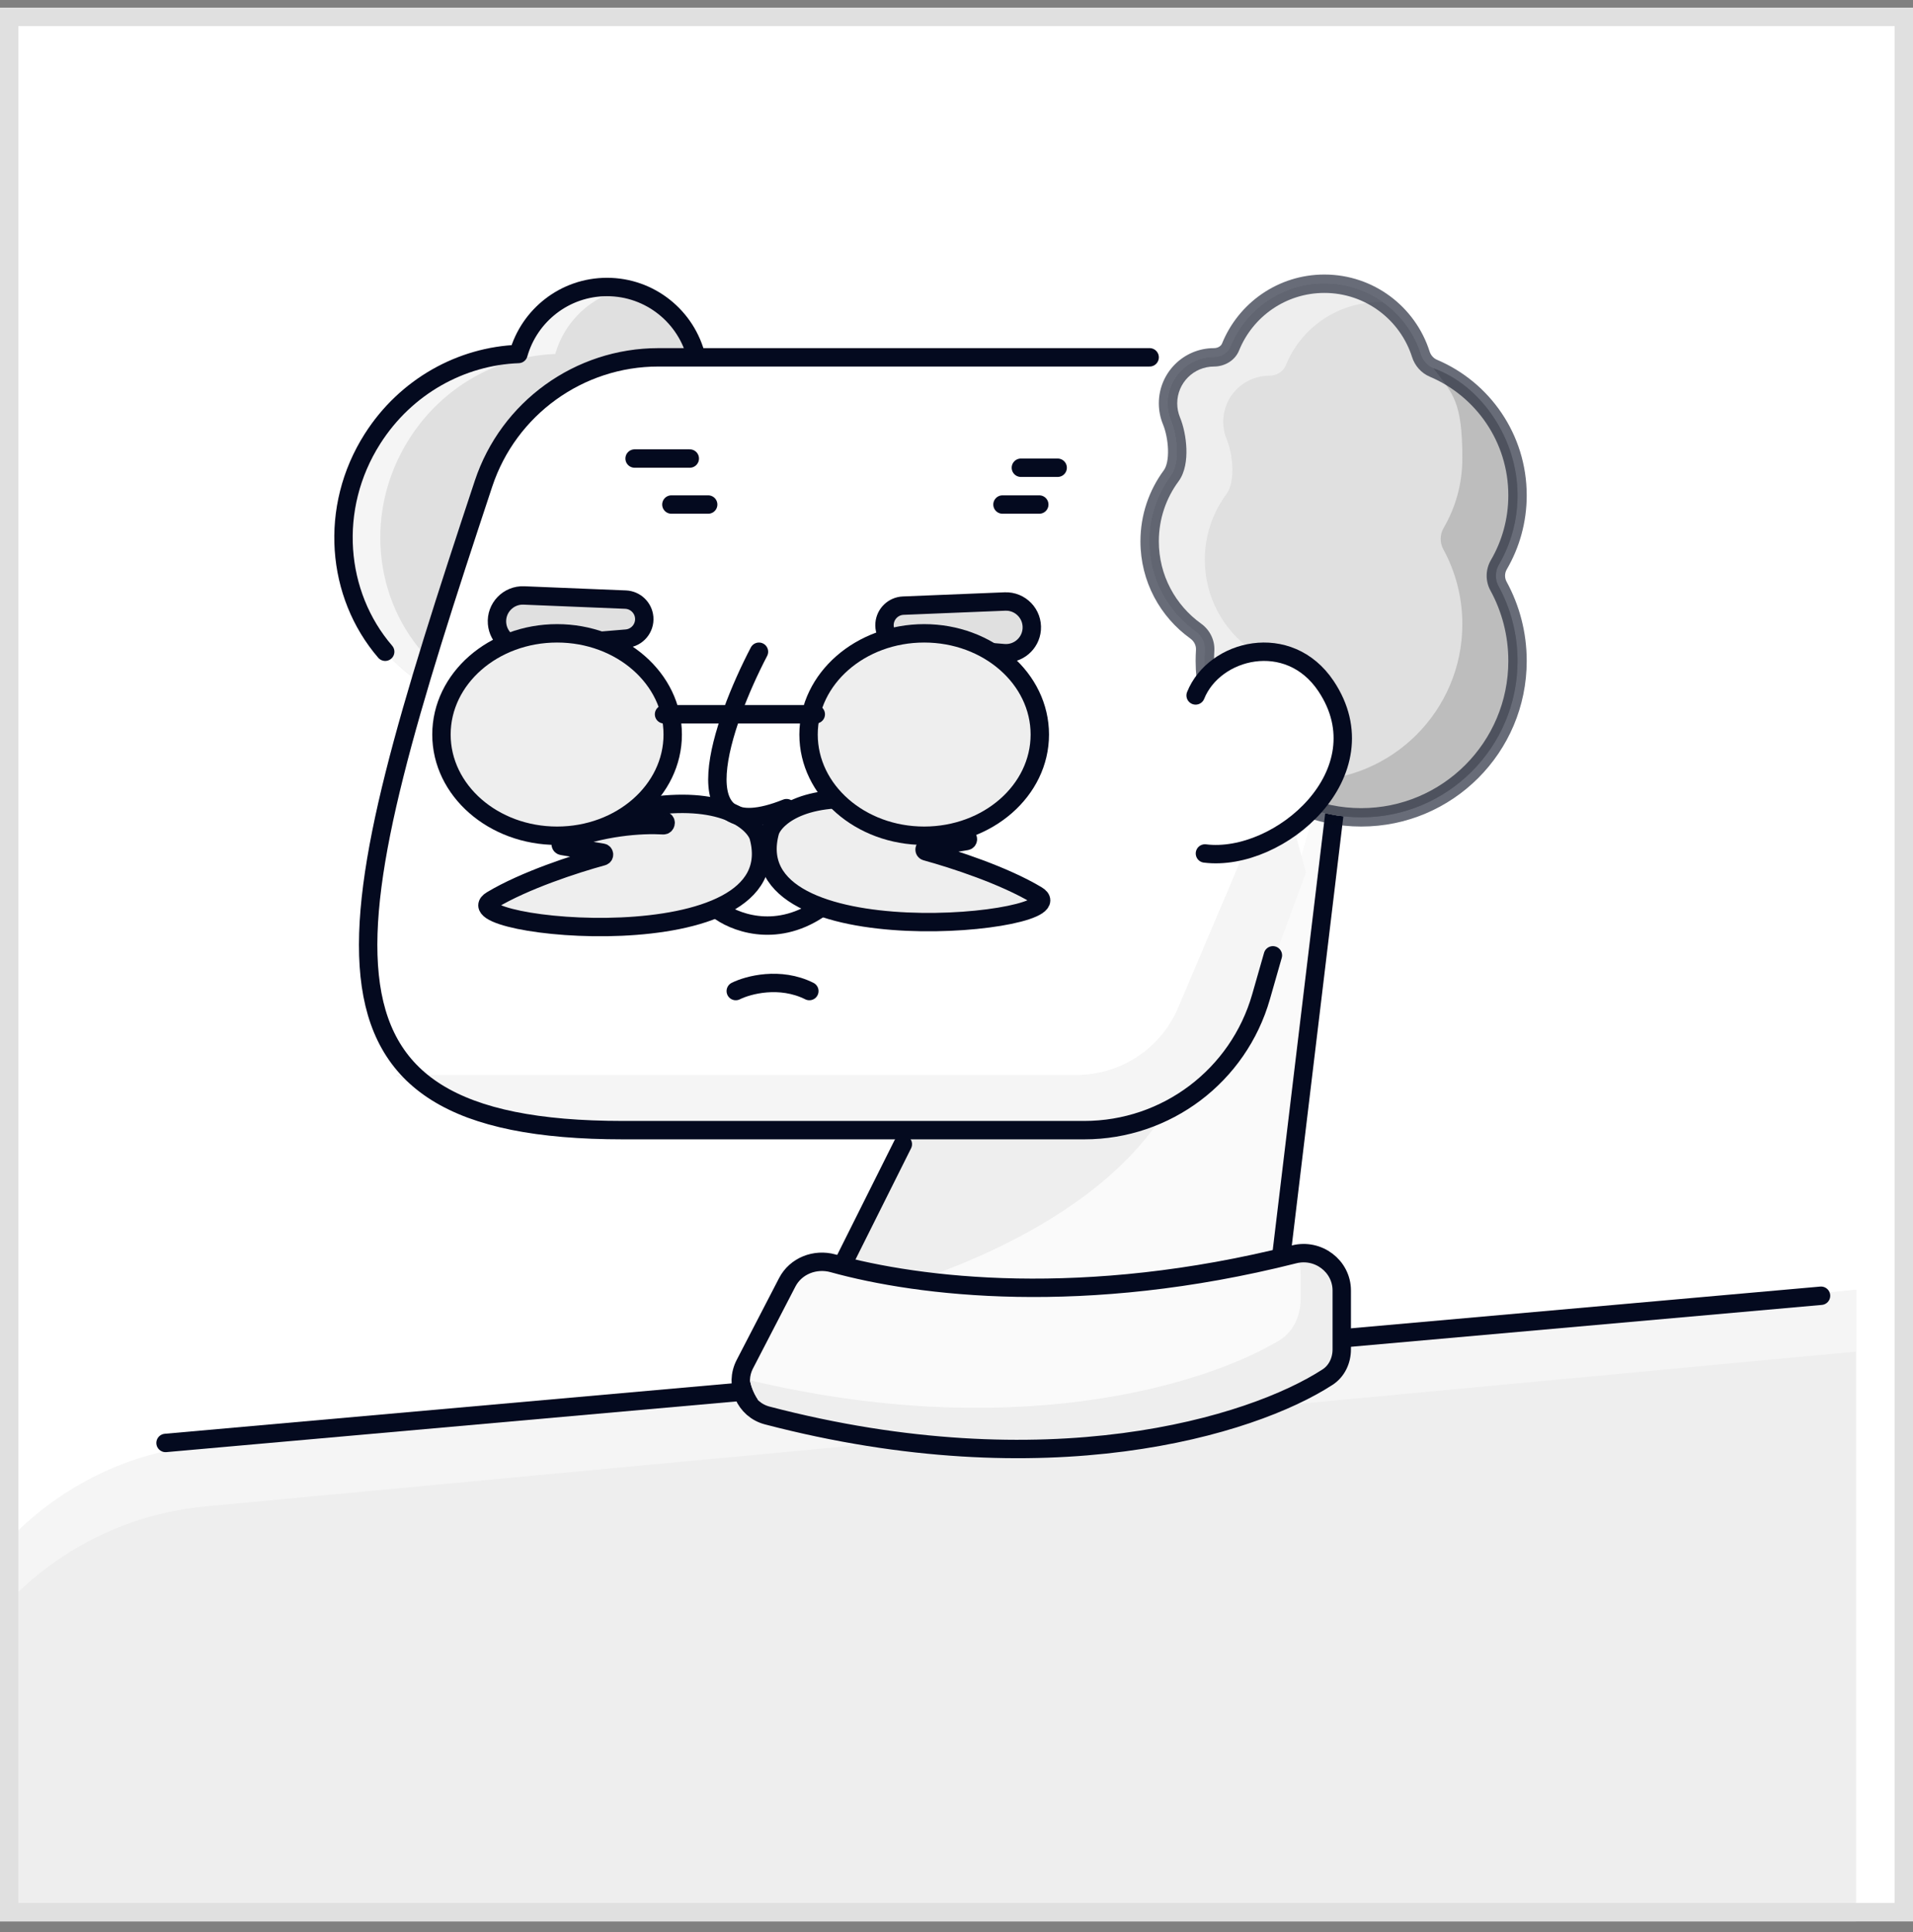<svg xmlns="http://www.w3.org/2000/svg" width="104" height="105" viewBox="0 0 104 105" fill="none"><rect x="0" y="0" width="104" height="105" fill="#808080" stroke="none"/><g><rect y="0.42" width="104" height="104" fill="white"></rect><path fill-rule="evenodd" d="M22.834 37.085C23.801 33.836 24.975 30.24 26.288 26.282C27.645 22.191 31.479 19.42 35.789 19.42H37.861C37.331 17.227 35.356 15.597 33 15.597C30.71 15.597 28.779 17.137 28.187 19.238C25.099 19.351 22.074 20.98 20.248 23.851C17.38 28.363 18.544 34.251 22.834 37.085Z" fill="#E0E0E0"></path><path fill-rule="evenodd" d="M23.238 35.748C23.1 36.2 22.965 36.646 22.834 37.085C18.544 34.251 17.38 28.363 20.248 23.851C22.074 20.98 25.099 19.351 28.187 19.238C28.779 17.137 30.71 15.597 33 15.597C33.343 15.597 33.677 15.632 34 15.697C32.162 16.07 30.691 17.451 30.187 19.238C27.099 19.351 24.074 20.98 22.248 23.851C19.776 27.74 20.299 32.651 23.238 35.748Z" fill="#F5F5F5"></path><path d="M37.86 19.42C37.331 17.227 35.355 15.597 32.999 15.597C30.709 15.597 28.779 17.137 28.186 19.238C25.098 19.351 22.074 20.98 20.248 23.851C17.861 27.605 18.266 32.312 20.941 35.42" stroke="#040A1F" stroke-linecap="round" stroke-linejoin="round"></path><path d="M49.5 61.42L46 67.92L56.5 71.92L69.5 68.42L72.5 44.42L71 43.92L61 61.42H49.5Z" fill="#FAFAFA"></path><path fill-rule="evenodd" d="M49.249 61.597L44.546 71.003C49.272 70.131 58.77 67.073 63 60.92L55.381 61.166C54.455 61.447 53.477 61.597 52.472 61.597H49.249Z" fill="#EEEEEE"></path><path d="M73.288 38.042L69.172 72.293M49.083 62.183L42.816 74.716" stroke="#040A1F" stroke-linecap="round" stroke-linejoin="round"></path><path d="M33.864 61.42C15.367 61.42 18.173 50.747 26.288 26.282C27.645 22.191 31.479 19.42 35.789 19.42H67.89C73.206 19.42 77.044 24.509 75.581 29.621L68.557 54.171C67.329 58.462 63.411 61.42 58.948 61.42H33.864Z" fill="white"></path><path d="M67.45 57.004L71 47.42L69.5 41.92L64.051 54.763C63.111 56.98 60.936 58.42 58.528 58.42H21.5L24.77 60.464C25.247 60.762 25.798 60.92 26.36 60.92H61.824C64.334 60.92 66.579 59.358 67.45 57.004Z" fill="#F5F5F5"></path><path d="M27.022 33.884C26.951 33.041 27.635 32.326 28.481 32.361L34.007 32.587C34.542 32.608 34.978 33.026 35.023 33.559C35.071 34.144 34.637 34.658 34.053 34.707L28.541 35.168C27.767 35.233 27.086 34.658 27.022 33.884Z" fill="#E0E0E0"></path><path d="M27.022 33.884C26.951 33.041 27.635 32.326 28.481 32.361L34.007 32.587C34.542 32.608 34.978 33.026 35.023 33.559V33.559C35.071 34.144 34.637 34.658 34.053 34.707L28.541 35.168C27.767 35.233 27.086 34.658 27.022 33.884V33.884Z" stroke="#040A1F" stroke-linejoin="round"></path><path d="M56.09 34.212C56.16 33.369 55.476 32.655 54.631 32.69L49.104 32.915C48.569 32.937 48.134 33.354 48.089 33.888C48.04 34.473 48.474 34.986 49.059 35.035L54.571 35.497C55.345 35.562 56.025 34.986 56.09 34.212Z" fill="#E0E0E0"></path><path d="M56.09 34.212C56.16 33.369 55.476 32.655 54.631 32.69L49.104 32.915C48.569 32.937 48.134 33.354 48.089 33.888V33.888C48.04 34.473 48.474 34.986 49.059 35.035L54.571 35.497C55.345 35.562 56.025 34.986 56.09 34.212V34.212Z" stroke="#040A1F" stroke-linejoin="round"></path><circle cx="28.5" cy="39.457" r="1.5" fill="#040A1F"></circle><circle cx="49.5" cy="39.457" r="1.5" fill="#040A1F"></circle><path d="M62.5 19.42H35.789C31.479 19.42 27.645 22.191 26.288 26.282C18.173 50.747 15.367 61.42 33.864 61.42C45.376 61.42 53.573 61.42 58.948 61.42C63.411 61.42 67.329 58.462 68.557 54.171L69.201 51.92" stroke="#040A1F" stroke-linecap="round" stroke-linejoin="round"></path><path d="M35.415 43.81C39.313 43.276 40.912 44.631 41.227 45.42C43.227 52.42 24.227 50.42 26.727 48.92C28.098 48.097 30.017 47.384 31.518 46.91C31.9 46.789 31.868 46.193 31.473 46.127C31.108 46.066 31.058 45.592 31.411 45.48C32.834 45.027 34.169 44.865 35.191 44.839C35.457 44.832 35.587 44.349 35.349 44.231C35.15 44.131 35.195 43.84 35.415 43.81Z" fill="#EEEEEE"></path><path d="M41.261 35.42C39.261 39.253 36.761 46.32 42.761 43.92" stroke="#040A1F" stroke-linecap="round" stroke-linejoin="round"></path><path d="M47.686 43.541C43.788 43.007 42.19 44.363 41.874 45.151C39.874 52.151 58.874 50.151 56.374 48.651C55.004 47.829 53.085 47.116 51.584 46.641C51.201 46.52 51.233 45.925 51.629 45.859C51.993 45.798 52.043 45.323 51.691 45.211C50.268 44.758 48.933 44.596 47.911 44.57C47.645 44.564 47.515 44.081 47.753 43.962C47.952 43.862 47.907 43.571 47.686 43.541Z" fill="#EEEEEE"></path><path d="M35.025 43.868C39.207 43.186 40.901 44.605 41.227 45.42C43.227 52.42 24.227 50.42 26.727 48.92C28.522 47.843 31.258 46.953 32.763 46.542C32.868 46.513 32.86 46.358 32.753 46.341L30.564 45.976C30.465 45.959 30.45 45.826 30.543 45.789C32.747 44.913 34.852 44.782 36.067 44.851C36.182 44.858 36.235 44.674 36.132 44.622L34.995 44.054C34.91 44.011 34.93 43.884 35.025 43.868Z" stroke="#040A1F" stroke-linejoin="round"></path><path d="M48.077 43.6C43.894 42.918 42.2 44.337 41.874 45.151C39.874 52.151 58.874 50.151 56.374 48.651C54.579 47.574 51.844 46.685 50.339 46.273C50.234 46.244 50.242 46.09 50.349 46.072L52.538 45.707C52.636 45.691 52.651 45.558 52.559 45.521C50.354 44.645 48.25 44.513 47.035 44.583C46.92 44.589 46.867 44.405 46.969 44.354L48.106 43.785C48.192 43.742 48.172 43.615 48.077 43.6Z" stroke="#040A1F" stroke-linejoin="round"></path><path d="M39 49.42C39.833 50.087 42.1 51.02 44.5 49.42" stroke="#040A1F" stroke-linecap="round" stroke-linejoin="round"></path><path d="M40 53.862C40.667 53.529 42.4 53.062 44 53.862" stroke="#040A1F" stroke-linecap="round" stroke-linejoin="round"></path><path d="M34.5 24.92H37.5" stroke="#040A1F" stroke-linecap="round" stroke-linejoin="round"></path><path d="M36.5 27.42H38.5" stroke="#040A1F" stroke-linecap="round" stroke-linejoin="round"></path><path d="M55.5 25.42H57.5" stroke="#040A1F" stroke-linecap="round" stroke-linejoin="round"></path><path d="M54.5 27.42H56.5" stroke="#040A1F" stroke-linecap="round" stroke-linejoin="round"></path><path fill-rule="evenodd" d="M72 15.42C74.657 15.42 76.873 17.303 77.388 19.808C80.359 20.805 82.5 23.613 82.5 26.92C82.5 28.54 81.987 30.04 81.114 31.265C81.99 32.602 82.5 34.202 82.5 35.92C82.5 40.614 78.694 44.42 74 44.42C69.306 44.42 65.5 40.614 65.5 35.92C65.5 35.495 65.531 35.077 65.591 34.669C63.748 33.645 62.5 31.678 62.5 29.42C62.5 27.272 63.629 25.388 65.325 24.328C64.272 24.033 63.5 23.067 63.5 21.92C63.5 20.539 64.619 19.42 66 19.42C66.236 19.42 66.465 19.453 66.681 19.514C67.303 17.157 69.448 15.42 72 15.42Z" fill="white"></path><path fill-rule="evenodd" d="M72 15.42C74.456 15.42 76.536 17.029 77.242 19.251C77.35 19.591 77.598 19.873 77.926 20.012C80.614 21.152 82.5 23.816 82.5 26.92C82.5 28.295 82.13 29.583 81.484 30.691C81.277 31.047 81.267 31.49 81.465 31.852C82.125 33.06 82.5 34.446 82.5 35.92C82.5 40.614 78.694 44.42 74 44.42C69.306 44.42 65.5 40.614 65.5 35.92C65.5 35.731 65.506 35.543 65.518 35.357C65.546 34.941 65.346 34.542 65.007 34.299C63.489 33.21 62.5 31.431 62.5 29.42C62.5 28.086 62.935 26.854 63.671 25.858C64.188 25.159 64.02 23.677 63.688 22.873C63.567 22.58 63.5 22.258 63.5 21.92C63.5 20.539 64.619 19.42 66 19.42C66.379 19.42 66.757 19.211 66.899 18.86C67.714 16.843 69.691 15.42 72 15.42Z" fill="#E0E0E0"></path><path fill-rule="evenodd" d="M75.167 16.422C74.271 15.791 73.179 15.42 72 15.42C69.691 15.42 67.714 16.843 66.899 18.86C66.757 19.211 66.379 19.42 66 19.42C64.619 19.42 63.5 20.539 63.5 21.92C63.5 22.258 63.567 22.58 63.688 22.873C64.02 23.677 64.188 25.159 63.671 25.858C62.935 26.854 62.5 28.086 62.5 29.42C62.5 31.431 63.489 33.21 65.007 34.299C65.346 34.542 65.546 34.941 65.518 35.357C65.506 35.543 65.5 35.731 65.5 35.92C65.5 40.227 68.703 43.786 72.857 44.344C70.258 42.89 68.5 40.11 68.5 36.92C68.5 36.731 68.506 36.543 68.518 36.357C68.546 35.941 68.346 35.542 68.007 35.299C66.489 34.21 65.5 32.431 65.5 30.42C65.5 29.086 65.935 27.854 66.671 26.858C67.188 26.159 67.02 24.677 66.688 23.873C66.567 23.58 66.5 23.258 66.5 22.92C66.5 21.539 67.619 20.42 69 20.42C69.379 20.42 69.757 20.211 69.899 19.86C70.714 17.843 72.691 16.42 75 16.42C75.056 16.42 75.111 16.421 75.167 16.422Z" fill="#EEEEEE"></path><path d="M67.897 41.835C69.442 43.429 71.605 44.42 74 44.42C78.695 44.42 82.5 40.614 82.5 35.92C82.5 34.446 82.125 33.06 81.465 31.851C81.268 31.489 81.277 31.047 81.484 30.691C82.13 29.583 82.5 28.295 82.5 26.92C82.5 23.816 80.501 20.92 77.926 20.012C79.001 21.42 79.5 21.816 79.5 24.92C79.5 26.295 79.13 27.583 78.484 28.691C78.277 29.047 78.268 29.489 78.465 29.851C79.125 31.06 79.5 32.446 79.5 33.92C79.5 38.614 75.695 42.42 71 42.42C69.905 42.42 68.858 42.212 67.897 41.835Z" fill="#BDBDBD"></path><path d="M66.899 18.86L66.435 18.672L66.899 18.86ZM65.007 34.299L64.716 34.705L65.007 34.299ZM81.484 30.691L81.052 30.44L81.484 30.691ZM81.465 31.852L81.904 31.612L81.465 31.852ZM77.242 19.251L77.719 19.099L77.242 19.251ZM77.926 20.012L78.121 19.552L77.926 20.012ZM77.719 19.099C76.948 16.676 74.68 14.92 72 14.92V15.92C74.232 15.92 76.123 17.383 76.766 19.403L77.719 19.099ZM83 26.92C83 23.608 80.988 20.767 78.121 19.552L77.73 20.472C80.241 21.537 82 24.023 82 26.92H83ZM81.916 30.943C82.605 29.761 83 28.386 83 26.92H82C82 28.204 81.655 29.406 81.052 30.44L81.916 30.943ZM81.026 32.091C81.647 33.228 82 34.532 82 35.92H83C83 34.36 82.603 32.892 81.904 31.612L81.026 32.091ZM82 35.92C82 40.338 78.418 43.92 74 43.92V44.92C78.971 44.92 83 40.891 83 35.92H82ZM74 43.92C69.582 43.92 66 40.338 66 35.92H65C65 40.891 69.029 44.92 74 44.92V43.92ZM66 35.92C66 35.742 66.006 35.565 66.017 35.389L65.019 35.324C65.007 35.521 65 35.72 65 35.92H66ZM62 29.42C62 31.599 63.072 33.527 64.716 34.705L65.299 33.893C63.906 32.894 63 31.263 63 29.42H62ZM63.269 25.561C62.472 26.64 62 27.976 62 29.42H63C63 28.197 63.399 27.068 64.074 26.155L63.269 25.561ZM63 21.92C63 22.324 63.08 22.711 63.226 23.064L64.15 22.683C64.054 22.448 64 22.191 64 21.92H63ZM66 18.92C64.343 18.92 63 20.263 63 21.92H64C64 20.815 64.895 19.92 66 19.92V18.92ZM72 14.92C69.48 14.92 67.325 16.473 66.435 18.672L67.362 19.047C68.104 17.213 69.902 15.92 72 15.92V14.92ZM64.074 26.155C64.434 25.667 64.518 24.981 64.498 24.388C64.477 23.776 64.341 23.145 64.15 22.683L63.226 23.064C63.367 23.405 63.481 23.917 63.498 24.422C63.516 24.945 63.425 25.349 63.269 25.561L64.074 26.155ZM66 19.92C66.54 19.92 67.129 19.624 67.362 19.047L66.435 18.672C66.385 18.798 66.218 18.92 66 18.92V19.92ZM66.017 35.389C66.056 34.792 65.77 34.23 65.299 33.893L64.716 34.705C64.921 34.853 65.035 35.09 65.019 35.324L66.017 35.389ZM81.052 30.44C80.758 30.945 80.743 31.573 81.026 32.091L81.904 31.612C81.791 31.406 81.795 31.151 81.916 30.943L81.052 30.44ZM76.766 19.403C76.916 19.874 77.261 20.273 77.73 20.472L78.121 19.552C77.934 19.472 77.785 19.307 77.719 19.099L76.766 19.403Z" fill="#040A1F" fill-opacity="0.6"></path><path d="M72.09 37.289C70.064 34.258 66.013 35.268 65 37.795L65.506 46.384C69.558 46.889 75.23 41.99 72.09 37.289Z" fill="white"></path><path d="M65 37.795C66.013 35.268 70.064 34.258 72.09 37.289C75.23 41.99 69.558 46.889 65.506 46.384" stroke="#040A1F" stroke-linecap="round" stroke-linejoin="round"></path><path fill-rule="evenodd" d="M100.907 70.099L11.014 79.396C5.389 79.978 0.64 83.259 -2 87.873V104.42H100.907V70.099Z" fill="#EEEEEE"></path><path fill-rule="evenodd" d="M100.907 70.099L11.176 78.511C5.484 79.044 0.667 82.343 -2 87.004V90.359C0.667 85.699 5.484 82.4 11.176 81.867L100.907 73.454V70.099Z" fill="#F5F5F5"></path><path d="M9 78.42L99 70.42" stroke="#040A1F" stroke-linecap="round" stroke-linejoin="round"></path><path d="M41.96 70.301L40.953 74.433C40.702 75.465 41.302 76.517 42.326 76.796C57.694 80.966 68.096 77.57 72.175 74.848C72.676 74.514 72.942 73.937 72.942 73.334V70.139C72.942 68.803 71.655 67.842 70.358 68.167C59.13 70.974 49.62 70.011 44.633 68.766C43.474 68.477 42.243 69.14 41.96 70.301Z" fill="white"></path><path d="M42.393 70.472L41.048 73.068C40.185 74.734 41.048 76.781 42.873 77.219C57.008 80.613 67.454 77.666 71.769 75.093C72.546 74.63 72.944 73.762 72.944 72.858V71.479C72.944 69.473 71.013 68.034 69.058 68.483C58.889 70.82 50.808 70.018 46.143 68.879C44.674 68.521 43.089 69.13 42.393 70.472Z" fill="#FAFAFA"></path><path fill-rule="evenodd" d="M40.769 75.013C54.836 78.357 65.231 75.42 69.533 72.856C70.309 72.393 70.707 71.525 70.707 70.621V69.242C70.707 68.849 70.633 68.478 70.499 68.139C71.747 67.912 72.944 68.85 72.944 70.139V72.858C72.944 73.762 72.546 74.63 71.77 75.093C67.454 77.665 57.008 80.613 42.873 77.219C41.739 76.946 40.976 76.052 40.769 75.013Z" fill="#EEEEEE"></path><path d="M42.799 69.689L40.495 74.136C39.919 75.247 40.498 76.611 41.709 76.927C56.901 80.896 68.025 77.536 72.172 74.843C72.677 74.515 72.944 73.937 72.944 73.334V70.139C72.944 68.803 71.656 67.843 70.36 68.169C58.915 71.055 49.959 69.951 45.287 68.657C44.316 68.388 43.263 68.794 42.799 69.689Z" stroke="#040A1F" stroke-linecap="round" stroke-linejoin="round"></path><ellipse cx="30.286" cy="39.92" rx="6.286" ry="5.5" fill="#EEEEEE"></ellipse><ellipse cx="50.243" cy="39.92" rx="6.286" ry="5.5" fill="#EEEEEE"></ellipse><ellipse cx="30.286" cy="39.92" rx="6.286" ry="5.5" stroke="#040A1F"></ellipse><ellipse cx="50.243" cy="39.92" rx="6.286" ry="5.5" stroke="#040A1F"></ellipse><path d="M36.1 38.82H44.35" stroke="#040A1F" stroke-linecap="round" stroke-linejoin="round"></path></g><rect x="0.5" y="0.92" width="103" height="103" stroke="#E0E0E0"></rect><defs><rect y="0.42" width="104" height="104" fill="white"></rect></defs></svg>